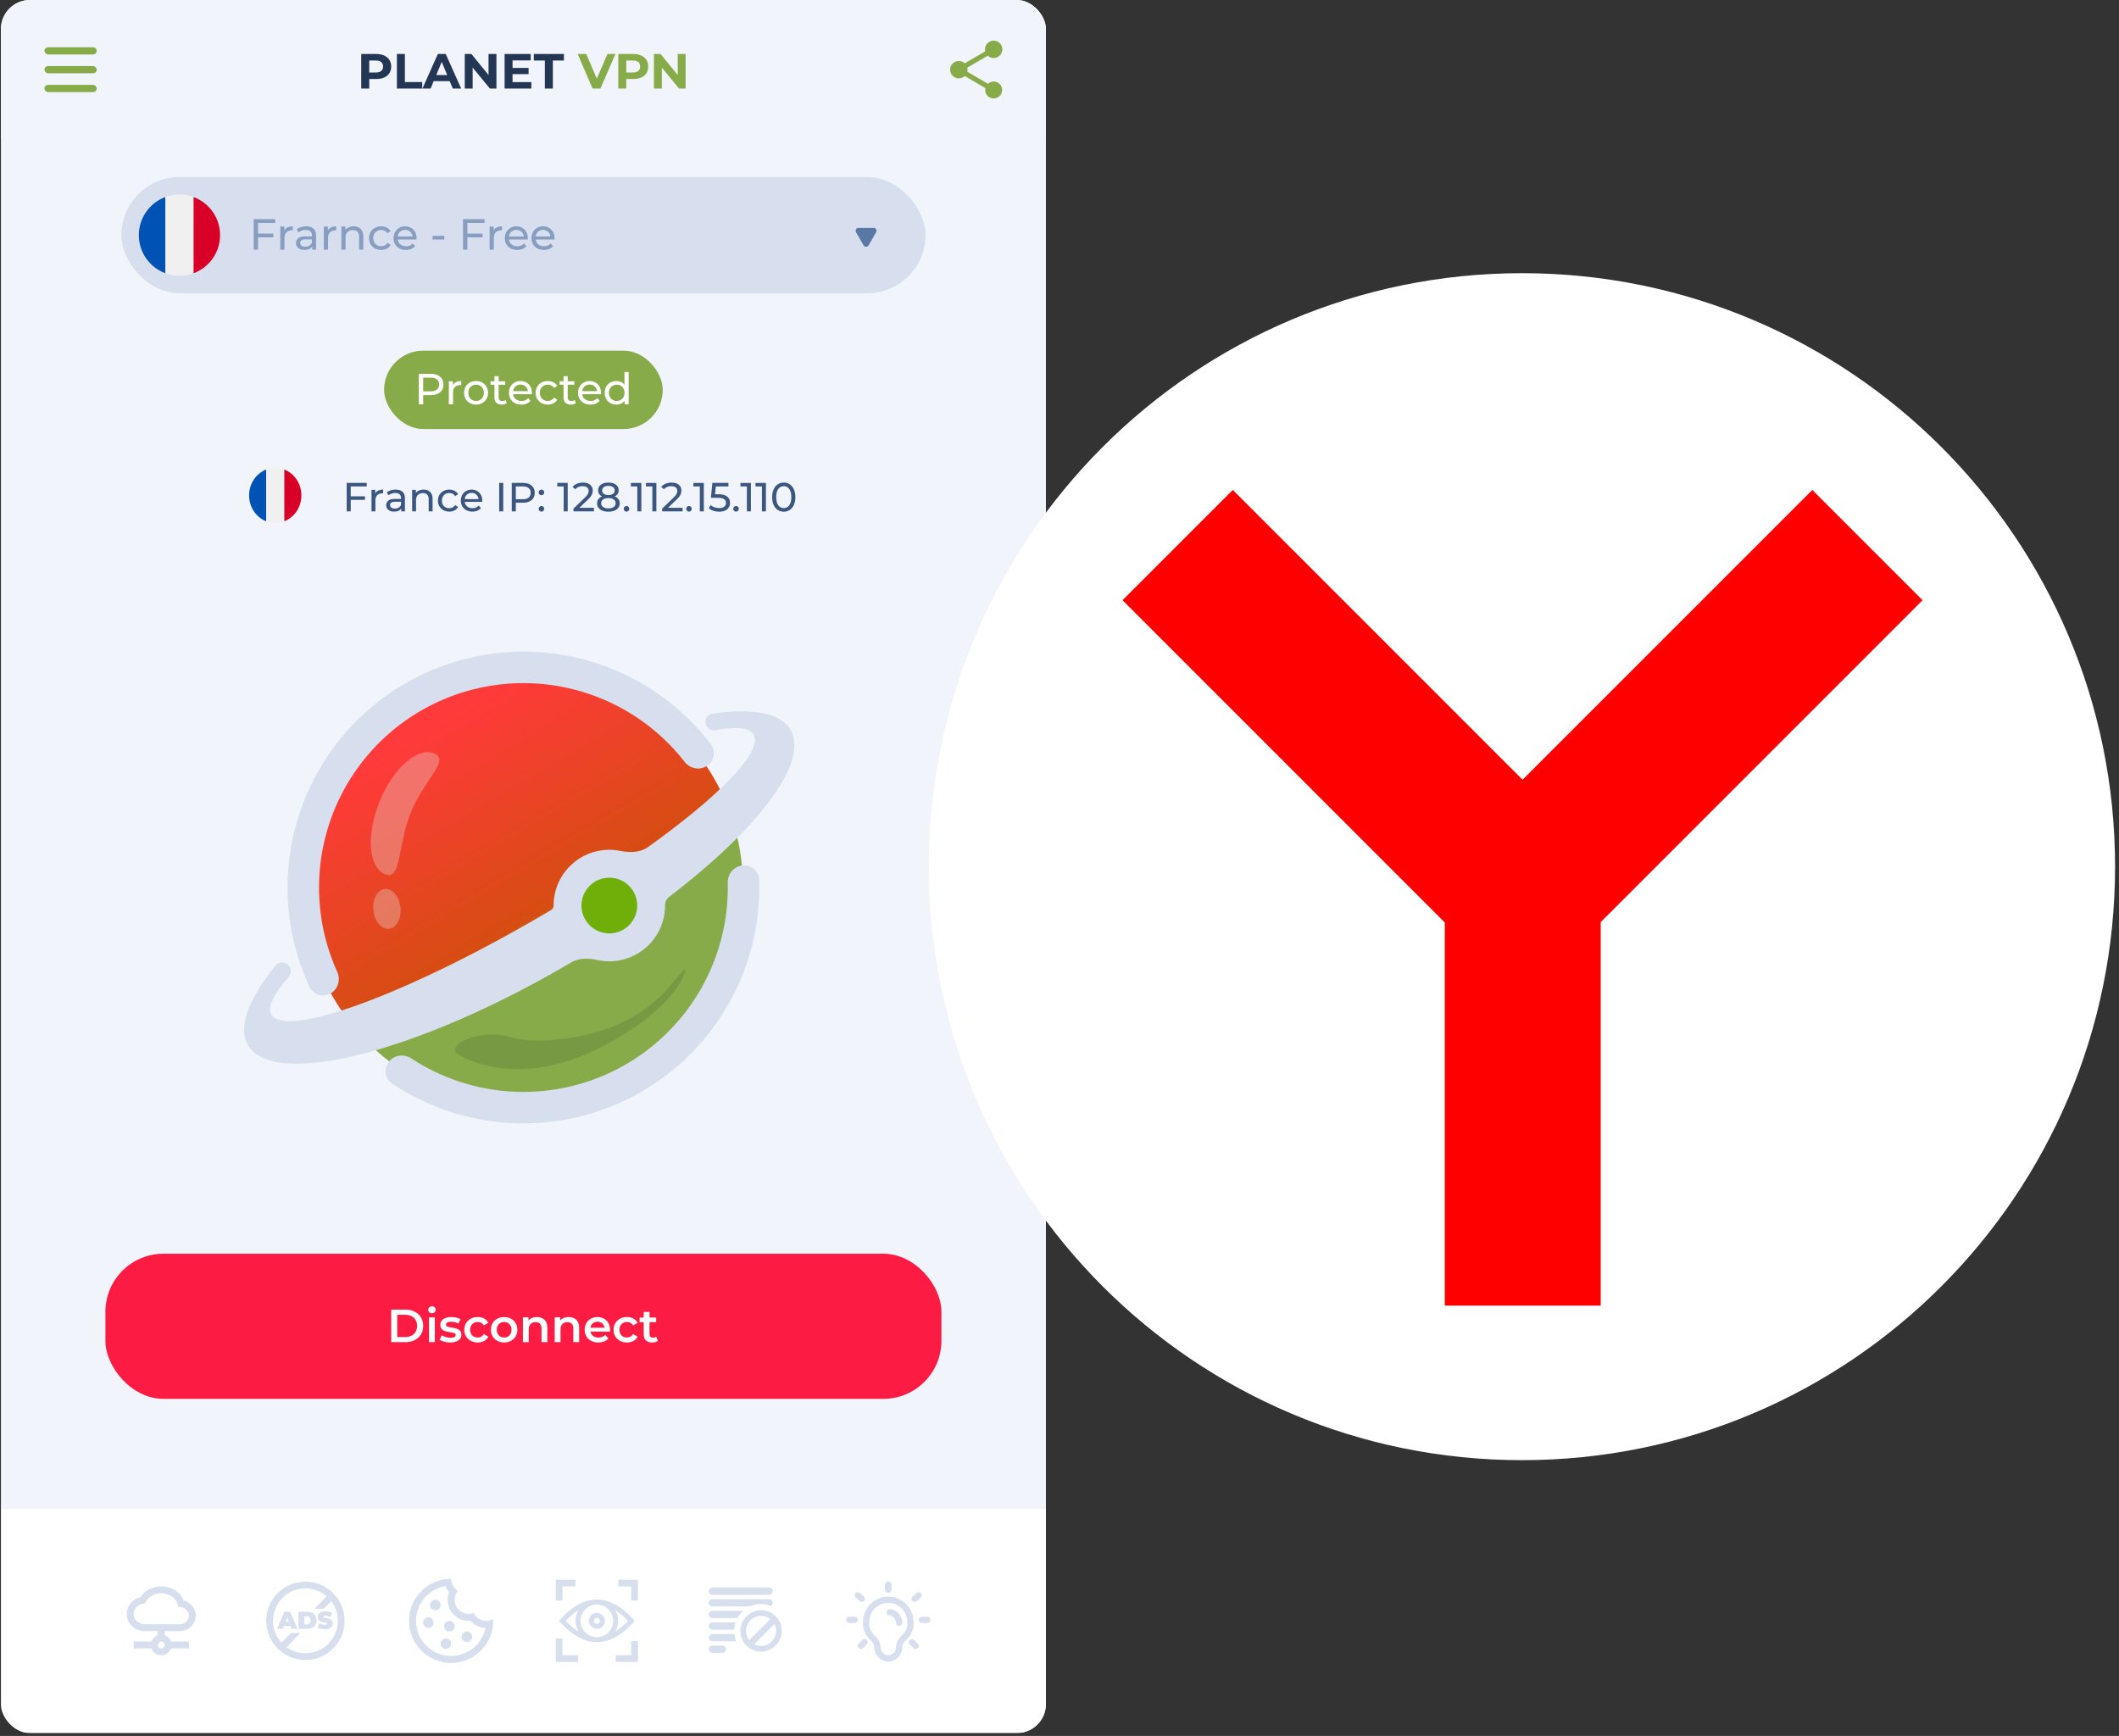 <svg width="730" height="598" fill="none" xmlns="http://www.w3.org/2000/svg"><rect width="100%" height="100%" fill="#333333" stroke="none"/><g clip-path="url(#a)"><rect x=".321" width="360" height="597" rx="10" fill="#F1F4FB"/><rect x="132.321" y="120.788" width="96" height="27" rx="13.5" fill="#87AB49"/><path d="M148.389 128.788c1.36 0 2.43.325 3.21.975.78.65 1.17 1.545 1.17 2.685 0 1.14-.39 2.035-1.17 2.685-.78.65-1.85.975-3.21.975h-2.595v3.18h-1.5v-10.5h4.095zm-.045 6.015c.95 0 1.675-.2 2.175-.6.5-.41.75-.995.75-1.755 0-.76-.25-1.34-.75-1.74-.5-.41-1.225-.615-2.175-.615h-2.55v4.71h2.55zm7.667-2.13c.25-.46.62-.81 1.11-1.05.49-.24 1.085-.36 1.785-.36v1.395c-.08-.01-.19-.015-.33-.015-.78 0-1.395.235-1.845.705-.44.46-.66 1.12-.66 1.98v3.96h-1.44v-7.95h1.38v1.335zm8.001 6.705c-.79 0-1.5-.175-2.13-.525a3.877 3.877 0 0 1-1.485-1.44c-.35-.62-.525-1.32-.525-2.1s.175-1.475.525-2.085c.36-.62.855-1.1 1.485-1.44.63-.35 1.34-.525 2.13-.525.79 0 1.495.175 2.115.525.63.34 1.12.82 1.47 1.44.36.61.54 1.305.54 2.085s-.18 1.48-.54 2.1a3.77 3.77 0 0 1-1.47 1.44c-.62.35-1.325.525-2.115.525zm0-1.26c.51 0 .965-.115 1.365-.345.41-.24.73-.57.96-.99.23-.43.345-.92.345-1.47 0-.55-.115-1.035-.345-1.455-.23-.43-.55-.76-.96-.99-.4-.23-.855-.345-1.365-.345s-.97.115-1.38.345c-.4.23-.72.56-.96.99-.23.42-.345.905-.345 1.455s.115 1.04.345 1.47c.24.42.56.75.96.99.41.23.87.345 1.38.345zm10.587.705c-.21.18-.47.32-.78.42-.31.09-.63.135-.96.135-.8 0-1.42-.215-1.86-.645-.44-.43-.66-1.045-.66-1.845v-4.365h-1.35v-1.185h1.35v-1.74h1.44v1.74h2.28v1.185h-2.28v4.305c0 .43.105.76.315.99.22.23.53.345.93.345.44 0 .815-.125 1.125-.375l.45 1.035zm8.662-3.465c0 .11-.01.255-.03.435h-6.45c.09.7.395 1.265.915 1.695.53.42 1.185.63 1.965.63.95 0 1.715-.32 2.295-.96l.795.93c-.36.42-.81.74-1.35.96-.53.22-1.125.33-1.785.33-.84 0-1.585-.17-2.235-.51a3.792 3.792 0 0 1-1.515-1.455c-.35-.62-.525-1.32-.525-2.1 0-.77.17-1.465.51-2.085.35-.62.825-1.1 1.425-1.44.61-.35 1.295-.525 2.055-.525.76 0 1.435.175 2.025.525.6.34 1.065.82 1.395 1.44.34.62.51 1.33.51 2.13zm-3.93-2.88c-.69 0-1.27.21-1.74.63-.46.42-.73.97-.81 1.65h5.1c-.08-.67-.355-1.215-.825-1.635-.46-.43-1.035-.645-1.725-.645zm9.395 6.9c-.81 0-1.535-.175-2.175-.525a3.877 3.877 0 0 1-1.485-1.44c-.36-.62-.54-1.32-.54-2.1s.18-1.475.54-2.085c.36-.62.855-1.1 1.485-1.44.64-.35 1.365-.525 2.175-.525.72 0 1.36.145 1.92.435.57.29 1.01.71 1.32 1.26l-1.095.705c-.25-.38-.56-.665-.93-.855-.37-.19-.78-.285-1.23-.285-.52 0-.99.115-1.41.345-.41.23-.735.56-.975.99-.23.42-.345.905-.345 1.455 0 .56.115 1.055.345 1.485.24.42.565.745.975.975.42.23.89.345 1.41.345.45 0 .86-.095 1.23-.285.37-.19.68-.475.93-.855l1.095.69c-.31.55-.75.975-1.32 1.275-.56.29-1.2.435-1.92.435zm9.676-.555c-.21.18-.47.32-.78.42-.31.09-.63.135-.96.135-.8 0-1.42-.215-1.86-.645-.44-.43-.66-1.045-.66-1.845v-4.365h-1.35v-1.185h1.35v-1.74h1.44v1.74h2.28v1.185h-2.28v4.305c0 .43.105.76.315.99.22.23.53.345.93.345.44 0 .815-.125 1.125-.375l.45 1.035zm8.663-3.465c0 .11-.01.255-.03.435h-6.45c.09.7.395 1.265.915 1.695.53.42 1.185.63 1.965.63.95 0 1.715-.32 2.295-.96l.795.93c-.36.42-.81.74-1.35.96-.53.22-1.125.33-1.785.33-.84 0-1.585-.17-2.235-.51a3.792 3.792 0 0 1-1.515-1.455c-.35-.62-.525-1.32-.525-2.1 0-.77.17-1.465.51-2.085.35-.62.825-1.1 1.425-1.44.61-.35 1.295-.525 2.055-.525.76 0 1.435.175 2.025.525.6.34 1.065.82 1.395 1.44.34.62.51 1.33.51 2.13zm-3.93-2.88c-.69 0-1.27.21-1.74.63-.46.42-.73.97-.81 1.65h5.1c-.08-.67-.355-1.215-.825-1.635-.46-.43-1.035-.645-1.725-.645zm13.429-4.32v11.13h-1.38v-1.26c-.32.44-.725.775-1.215 1.005-.49.23-1.03.345-1.62.345-.77 0-1.46-.17-2.07-.51a3.72 3.72 0 0 1-1.44-1.425c-.34-.62-.51-1.33-.51-2.13 0-.8.17-1.505.51-2.115a3.72 3.72 0 0 1 1.44-1.425c.61-.34 1.3-.51 2.07-.51.57 0 1.095.11 1.575.33.48.21.88.525 1.2.945v-4.38h1.44zm-4.095 9.96c.5 0 .955-.115 1.365-.345.41-.24.73-.57.96-.99.23-.43.345-.92.345-1.47 0-.55-.115-1.035-.345-1.455-.23-.43-.55-.76-.96-.99a2.742 2.742 0 0 0-1.365-.345c-.51 0-.97.115-1.38.345-.4.23-.72.56-.96.99-.23.42-.345.905-.345 1.455s.115 1.04.345 1.47c.24.42.56.75.96.99.41.23.87.345 1.38.345z" fill="#fff"/><rect x="36.321" y="431.878" width="288" height="50" rx="20" fill="#FB1B43"/><path d="M134.773 451.142h4.896c1.195 0 2.256.235 3.184.704.928.459 1.648 1.115 2.16 1.968.512.843.768 1.819.768 2.928 0 1.11-.256 2.091-.768 2.944-.512.843-1.232 1.499-2.16 1.968-.928.459-1.989.688-3.184.688h-4.896v-11.2zm4.8 9.44c.821 0 1.541-.154 2.16-.464a3.384 3.384 0 0 0 1.44-1.344c.341-.586.512-1.264.512-2.032s-.171-1.44-.512-2.016a3.268 3.268 0 0 0-1.44-1.344c-.619-.32-1.339-.48-2.16-.48h-2.72v7.68h2.72zm8.227-6.784h2v8.544h-2v-8.544zm1.008-1.408a1.3 1.3 0 0 1-.912-.336 1.145 1.145 0 0 1-.368-.864c0-.341.122-.624.368-.848a1.27 1.27 0 0 1 .912-.352c.362 0 .666.112.912.336.245.214.368.486.368.816 0 .352-.123.651-.368.896-.235.235-.539.352-.912.352zm6.257 10.064c-.694 0-1.371-.09-2.032-.272-.662-.181-1.19-.41-1.584-.688l.768-1.52a5.11 5.11 0 0 0 1.376.624 6 6 0 0 0 1.6.224c1.194 0 1.792-.314 1.792-.944 0-.298-.155-.506-.464-.624-.299-.117-.784-.229-1.456-.336-.704-.106-1.28-.229-1.728-.368a2.715 2.715 0 0 1-1.152-.72c-.32-.352-.48-.837-.48-1.456 0-.81.336-1.456 1.008-1.936.682-.49 1.6-.736 2.752-.736.586 0 1.173.07 1.76.208.586.128 1.066.304 1.44.528l-.768 1.52c-.726-.426-1.542-.64-2.448-.64-.587 0-1.035.091-1.344.272-.299.171-.448.4-.448.688 0 .32.16.55.48.688.33.128.837.251 1.52.368.682.107 1.242.23 1.68.368.437.139.81.374 1.12.704.32.331.48.8.48 1.408 0 .8-.347 1.44-1.04 1.92-.694.48-1.638.72-2.832.72zm9.514 0c-.885 0-1.68-.186-2.384-.56a4.124 4.124 0 0 1-1.648-1.552c-.394-.672-.592-1.429-.592-2.272 0-.842.198-1.594.592-2.256a4.168 4.168 0 0 1 1.632-1.552c.704-.373 1.504-.56 2.4-.56.843 0 1.579.171 2.208.512.64.342 1.12.832 1.44 1.472l-1.536.896a2.36 2.36 0 0 0-.928-.88 2.421 2.421 0 0 0-1.2-.304c-.746 0-1.365.246-1.856.736-.49.48-.736 1.126-.736 1.936 0 .811.24 1.462.72 1.952.491.48 1.115.72 1.872.72a2.52 2.52 0 0 0 1.2-.288 2.47 2.47 0 0 0 .928-.896l1.536.896a3.495 3.495 0 0 1-1.456 1.488c-.629.342-1.36.512-2.192.512zm9.092 0c-.864 0-1.643-.186-2.336-.56a4.154 4.154 0 0 1-1.632-1.552c-.384-.672-.576-1.429-.576-2.272 0-.842.192-1.594.576-2.256a4.168 4.168 0 0 1 1.632-1.552c.693-.373 1.472-.56 2.336-.56.875 0 1.659.187 2.352.56a4.053 4.053 0 0 1 1.616 1.552c.395.662.592 1.414.592 2.256 0 .843-.197 1.6-.592 2.272a4.04 4.04 0 0 1-1.616 1.552c-.693.374-1.477.56-2.352.56zm0-1.712c.736 0 1.344-.245 1.824-.736.48-.49.72-1.136.72-1.936s-.24-1.445-.72-1.936c-.48-.49-1.088-.736-1.824-.736s-1.344.246-1.824.736c-.469.491-.704 1.136-.704 1.936s.235 1.446.704 1.936c.48.491 1.088.736 1.824.736zm11.321-7.04c1.077 0 1.941.315 2.592.944.65.63.976 1.563.976 2.8v4.896h-2v-4.64c0-.746-.176-1.306-.528-1.68-.352-.384-.854-.576-1.504-.576-.736 0-1.318.224-1.744.672-.427.438-.64 1.072-.64 1.904v4.32h-2v-8.544h1.904v1.104c.33-.394.746-.693 1.248-.896.501-.202 1.066-.304 1.696-.304zm10.953 0c1.077 0 1.941.315 2.592.944.65.63.976 1.563.976 2.8v4.896h-2v-4.64c0-.746-.176-1.306-.528-1.68-.352-.384-.854-.576-1.504-.576-.736 0-1.318.224-1.744.672-.427.438-.64 1.072-.64 1.904v4.32h-2v-8.544h1.904v1.104c.33-.394.746-.693 1.248-.896.501-.202 1.066-.304 1.696-.304zm14.215 4.416c0 .139-.011.336-.032.592h-6.704a2.36 2.36 0 0 0 .912 1.504c.501.363 1.12.544 1.856.544.939 0 1.712-.309 2.32-.928l1.072 1.232a3.6 3.6 0 0 1-1.456 1.04c-.587.235-1.248.352-1.984.352-.939 0-1.765-.186-2.48-.56a4.097 4.097 0 0 1-1.664-1.552c-.384-.672-.576-1.429-.576-2.272 0-.832.187-1.578.56-2.24a4.074 4.074 0 0 1 1.584-1.568c.672-.373 1.429-.56 2.272-.56.832 0 1.573.187 2.224.56.661.363 1.173.88 1.536 1.552.373.662.56 1.43.56 2.304zm-4.32-2.816c-.64 0-1.184.192-1.632.576-.437.374-.704.875-.8 1.504h4.848c-.085-.618-.347-1.12-.784-1.504-.437-.384-.981-.576-1.632-.576zm10.161 7.152c-.885 0-1.68-.186-2.384-.56a4.124 4.124 0 0 1-1.648-1.552c-.395-.672-.592-1.429-.592-2.272 0-.842.197-1.594.592-2.256a4.168 4.168 0 0 1 1.632-1.552c.704-.373 1.504-.56 2.4-.56.843 0 1.579.171 2.208.512.64.342 1.12.832 1.44 1.472l-1.536.896a2.366 2.366 0 0 0-.928-.88 2.427 2.427 0 0 0-1.2-.304c-.747 0-1.365.246-1.856.736-.491.48-.736 1.126-.736 1.936 0 .811.24 1.462.72 1.952.491.48 1.115.72 1.872.72.437 0 .837-.096 1.2-.288.373-.202.683-.501.928-.896l1.536.896a3.5 3.5 0 0 1-1.456 1.488c-.629.342-1.36.512-2.192.512zm10.622-.576a2.34 2.34 0 0 1-.864.432c-.33.096-.682.144-1.056.144-.938 0-1.664-.245-2.176-.736-.512-.49-.768-1.205-.768-2.144v-4.112h-1.408v-1.6h1.408v-1.952h2v1.952h2.288v1.6h-2.288v4.064c0 .416.102.736.304.96.203.214.496.32.88.32.448 0 .822-.117 1.12-.352l.56 1.424zM.517 519.848h360v77h-360z" fill="#fff"/><path fill-rule="evenodd" clip-rule="evenodd" d="M56.745 561.912v1.391a3.57 3.57 0 0 1 2.173 2.173h6.143v2.376h-6.143a3.566 3.566 0 0 1-6.722 0h-6.143v-2.376h6.143a3.57 3.57 0 0 1 2.173-2.173v-1.391h-4.473c-3.42 0-6.22-2.644-6.22-5.94 0-2.785 2.01-5.14 4.75-5.773 1.403-2.281 4.126-3.731 7.13-3.731 3.542 0 6.646 2.012 7.715 4.927 2.404.603 4.166 2.694 4.166 5.171 0 2.968-2.518 5.346-5.59 5.346h-5.102zm-1.188 5.94a1.188 1.188 0 1 0 0-2.376 1.188 1.188 0 0 0 0 2.376zm9.504-11.286c0-1.499-1.219-2.778-2.843-2.951l-.842-.089-.19-.825c-.507-2.193-2.842-3.857-5.63-3.857-2.36 0-4.43 1.196-5.301 2.951l-.282.566-.626.083c-1.891.25-3.294 1.762-3.294 3.528 0 1.952 1.706 3.564 3.843 3.564h11.95c1.79 0 3.215-1.346 3.215-2.97z" fill="#D7DEED"/><path d="M100.469 561.088h2.045l-2.564-5.865h-1.945l-2.564 5.865h2.011l.394-1.022h2.229l.394 1.022zm-2.078-2.446.57-1.475.57 1.475h-1.14zM102.829 561.088h2.891c1.961 0 3.31-1.114 3.31-2.932 0-1.819-1.349-2.933-3.31-2.933h-2.891v5.865zm1.978-1.541v-2.782h.829c.83 0 1.4.494 1.4 1.391 0 .896-.57 1.391-1.4 1.391h-.829zM111.939 561.223c1.818 0 2.732-.905 2.732-1.978 0-2.162-3.243-1.575-3.243-2.279 0-.201.184-.369.762-.369.511 0 1.056.143 1.634.436l.595-1.433c-.612-.344-1.424-.511-2.212-.511-1.818 0-2.732.888-2.732 1.977 0 2.187 3.243 1.592 3.243 2.33 0 .201-.201.318-.762.318a4.02 4.02 0 0 1-1.936-.536l-.637 1.441c.587.361 1.576.604 2.556.604z" fill="#D7DEED"/><path fill-rule="evenodd" clip-rule="evenodd" d="M105.217 569.52c6.17 0 11.172-5.002 11.172-11.172 0-6.171-5.002-11.173-11.172-11.173-6.17 0-11.173 5.002-11.173 11.173 0 6.17 5.002 11.172 11.173 11.172zm0 2.328c7.456 0 13.5-6.044 13.5-13.5s-6.044-13.5-13.5-13.5-13.5 6.044-13.5 13.5 6.044 13.5 13.5 13.5z" fill="#D7DEED"/><path d="m97.303 567.192.834.812 5.321-5.467h-3.248l-3.74 3.843.833.812zM108.363 554.158h3.248l3.285-3.379-1.669-1.622-4.864 5.001z" fill="#D7DEED"/><g clip-path="url(#b)" fill="#D7DEED"><path d="M169.883 557.695a4.777 4.777 0 0 1-2.383.653c-1.916 0-3.557-1.125-4.339-2.742a4.793 4.793 0 0 1-1.703.325 4.834 4.834 0 0 1-4.833-4.833c0-1.192.448-2.269 1.164-3.112-1.414-.843-2.372-2.372-2.372-4.138-8.008 0-14.5 6.492-14.5 14.5s6.492 14.5 14.5 14.5 14.5-6.492 14.5-14.5c0-.22-.024-.435-.034-.653zm-14.466 12.736c-6.663 0-12.084-5.421-12.084-12.083 0-6.001 4.397-10.993 10.137-11.927.287.758.704 1.46 1.231 2.081a7.13 7.13 0 0 0-.493 2.596c0 3.997 3.252 7.25 7.25 7.25.208 0 .416-.01.626-.029a7.157 7.157 0 0 0 5.174 2.441c-1.121 5.511-6.005 9.671-11.841 9.671z"/><path d="M162.666 563.785a1.813 1.813 0 1 1-3.625.001 1.813 1.813 0 0 1 3.625-.001zM155.416 566.202a1.812 1.812 0 1 1-3.625 0 1.812 1.812 0 0 1 3.625 0zM156.624 560.16a1.813 1.813 0 1 1-3.625.001 1.813 1.813 0 0 1 3.625-.001zM151.792 552.91a1.813 1.813 0 1 1-3.627 0 1.813 1.813 0 0 1 3.627 0zM149.375 558.951a1.812 1.812 0 1 1-3.624.002 1.812 1.812 0 0 1 3.624-.002z"/></g><g clip-path="url(#c)" fill="#D7DEED"><path d="m218.135 558.925.525-.574-.525-.574c-2.036-2.223-4.11-3.919-6.165-5.041-2.098-1.146-4.235-1.727-6.352-1.727-2.116 0-4.253.581-6.352 1.727-2.054 1.122-4.128 2.818-6.164 5.041l-.525.574.525.574c2.036 2.223 4.11 3.919 6.164 5.041 2.099 1.146 4.236 1.727 6.352 1.727 2.117 0 4.254-.581 6.352-1.727 2.055-1.122 4.129-2.818 6.165-5.041zm-12.517 5.046a5.626 5.626 0 0 1-5.62-5.62 5.626 5.626 0 0 1 5.62-5.62 5.626 5.626 0 0 1 5.62 5.62 5.626 5.626 0 0 1-5.62 5.62zm-10.725-5.62c1.462-1.521 2.931-2.744 4.383-3.651a7.268 7.268 0 0 0-.978 3.651c0 1.329.356 2.576.978 3.651-1.452-.907-2.921-2.13-4.383-3.651zm17.066 3.652a7.271 7.271 0 0 0 .978-3.652 7.278 7.278 0 0 0-.978-3.653c1.453.908 2.922 2.131 4.384 3.653-1.462 1.522-2.932 2.745-4.384 3.652z"/><path d="M205.618 555.602a2.752 2.752 0 0 0-2.749 2.749 2.752 2.752 0 0 0 2.749 2.749 2.753 2.753 0 0 0 2.749-2.749 2.753 2.753 0 0 0-2.749-2.749zm0 3.798a1.05 1.05 0 0 1-1.05-1.049 1.05 1.05 0 0 1 2.099 0 1.05 1.05 0 0 1-1.049 1.049z"/><path fill-rule="evenodd" clip-rule="evenodd" d="M191.467 544.198h6.751v2.3h-4.451v4.882h-2.3v-7.182zm26 2.3h-4.468v-2.3h6.768v7.195h-2.3v-4.895zm-23.7 23.7v-5.807h-2.3v8.107h7.702v-2.3h-5.402zm23.7 0v-4.86h2.3v7.16h-7.65v-2.3h5.35z"/></g><g clip-path="url(#d)" fill-rule="evenodd" clip-rule="evenodd" fill="#D7DEED"><path d="M264.932 549.384a1.25 1.25 0 0 0 0-2.5h-19.5a1.25 1.25 0 1 0 0 2.5h19.5zm.63 3.829a1.25 1.25 0 0 0-.63-2.329h-19.5a1.25 1.25 0 1 0 0 2.5h12.973a9.21 9.21 0 0 1 3.781-.806c1.192 0 2.33.225 3.376.635zm-12.56 9.671c.1.876.323 1.715.65 2.5h-8.22a1.25 1.25 0 1 1 0-2.5h7.57zm.416-4a9.19 9.19 0 0 0-.466 2.5h-7.52a1.25 1.25 0 1 1 0-2.5h7.986zm2.659-4a9.28 9.28 0 0 0-2.002 2.5h-8.643a1.25 1.25 0 1 1 0-2.5h10.645zm-7.195 14.5a1.25 1.25 0 0 0 0-2.5h-3.45a1.25 1.25 0 1 0 0 2.5h3.45zM267.35 561.823a5.165 5.165 0 0 1-7.529 4.593l6.958-6.957c.365.708.571 1.512.571 2.364zm-9.252 3.158 7.245-7.246a5.165 5.165 0 0 0-7.245 7.246zm11.218-3.158a7.13 7.13 0 1 1-14.261-.001 7.13 7.13 0 0 1 14.261.001z"/></g><g clip-path="url(#e)" fill="#D7DEED"><path d="M306.017 544.85c.021-.002.042-.002.064-.002.594 0 1.075.481 1.075 1.075v1.673c0 .594-.482 1.076-1.076 1.075l-.063-.001-.064.001a1.075 1.075 0 0 1-1.076-1.075v-1.673a1.075 1.075 0 0 1 1.14-1.073zM297.709 551.442a1.076 1.076 0 0 0-.107-1.518l-1.379-1.196a1.075 1.075 0 0 0-1.41 1.625l1.379 1.196c.449.39 1.128.341 1.517-.107zM306.447 554.312a1.076 1.076 0 0 0 0 2.152c.498 0 1.05.254 1.5.747.447.489.722 1.14.722 1.792a1.075 1.075 0 0 0 2.151 0c0-1.242-.513-2.399-1.285-3.243-.769-.842-1.866-1.448-3.088-1.448z"/><path fill-rule="evenodd" clip-rule="evenodd" d="M306.017 550.01a8.688 8.688 0 0 0-8.681 8.341l-.029.714a7.327 7.327 0 0 0 2.139 5.471l.806.806c.549.549.883 1.276.943 2.05l.036.472a4.893 4.893 0 0 0 4.692 4.514v.004l.094-.001.093.001v-.004a4.893 4.893 0 0 0 4.692-4.514l.036-.472c.06-.774.394-1.501.943-2.05l.806-.806a7.323 7.323 0 0 0 2.139-5.471l-.029-.714a8.687 8.687 0 0 0-8.68-8.341zm2.64 17.689a2.742 2.742 0 0 1-2.64 2.53 2.743 2.743 0 0 1-2.641-2.53l-.036-.472a5.408 5.408 0 0 0-1.567-3.407l-.805-.805a5.171 5.171 0 0 1-1.511-3.864l.028-.714a6.537 6.537 0 0 1 13.063 0l.029.714a5.175 5.175 0 0 1-1.511 3.864l-.806.805a5.408 5.408 0 0 0-1.567 3.407l-.036.472z"/><path d="M298.603 564.953a1.076 1.076 0 0 0-1.521 0l-1.291 1.29a1.076 1.076 0 0 0 1.521 1.521l1.291-1.29c.42-.42.42-1.101 0-1.521zM294.417 556.929a1.076 1.076 0 0 1 0 2.152h-1.825a1.075 1.075 0 0 1 0-2.152h1.825zM313.43 564.953c.42-.42 1.101-.42 1.521 0l1.291 1.29a1.076 1.076 0 0 1-1.521 1.521l-1.291-1.29a1.076 1.076 0 0 1 0-1.521zM317.616 556.929a1.076 1.076 0 0 0 0 2.152h1.825a1.076 1.076 0 0 0 0-2.152h-1.825zM314.324 551.442a1.077 1.077 0 0 1 .107-1.518l1.379-1.196a1.075 1.075 0 0 1 1.41 1.625l-1.379 1.196a1.075 1.075 0 0 1-1.517-.107z"/></g><g clip-path="url(#f)"><path d="M94.821 180.151c4.97 0 9-4.253 9-9.5 0-5.246-4.03-9.5-9-9.5s-9 4.254-9 9.5c0 5.247 4.03 9.5 9 9.5z" fill="#F0F0F0"/><path d="M103.821 170.651c0-4.084-2.442-7.567-5.87-8.909v17.818c3.428-1.342 5.87-4.824 5.87-8.909z" fill="#D80027"/><path d="M85.821 170.651c0 4.085 2.443 7.567 5.87 8.909v-17.818c-3.427 1.342-5.87 4.825-5.87 8.909z" fill="#0052B4"/></g><path d="M120.831 167.569v3.416h4.914v1.204h-4.914v3.962h-1.4v-9.8h6.916v1.218h-5.516zm8.442 2.408a2.295 2.295 0 0 1 1.036-.98c.457-.224 1.013-.336 1.666-.336v1.302a2.7 2.7 0 0 0-.308-.014c-.728 0-1.302.22-1.722.658-.411.43-.616 1.046-.616 1.848v3.696h-1.344v-7.42h1.288v1.246zm7.047-1.316c1.026 0 1.81.252 2.352.756.55.504.826 1.256.826 2.254v4.48h-1.274v-.98a2.153 2.153 0 0 1-.966.798c-.411.178-.901.266-1.47.266-.831 0-1.498-.2-2.002-.602-.495-.401-.742-.928-.742-1.582 0-.653.238-1.176.714-1.568.476-.401 1.232-.602 2.268-.602h2.128v-.266c0-.578-.168-1.022-.504-1.33-.336-.308-.831-.462-1.484-.462-.439 0-.868.075-1.288.224-.42.14-.775.332-1.064.574l-.56-1.008a3.97 3.97 0 0 1 1.372-.7 5.59 5.59 0 0 1 1.694-.252zm-.308 6.538c.513 0 .956-.112 1.33-.336a2 2 0 0 0 .812-.98v-1.036h-2.072c-1.139 0-1.708.383-1.708 1.148 0 .374.144.668.434.882.289.215.69.322 1.204.322zm9.935-6.538c.943 0 1.689.276 2.24.826.56.542.84 1.34.84 2.394v4.27h-1.344v-4.116c0-.718-.173-1.26-.518-1.624-.345-.364-.84-.546-1.484-.546-.728 0-1.302.215-1.722.644-.42.42-.63 1.027-.63 1.82v3.822h-1.344v-7.42h1.288v1.12a2.635 2.635 0 0 1 1.092-.882 3.896 3.896 0 0 1 1.582-.308zm8.842 7.574c-.756 0-1.432-.163-2.03-.49a3.61 3.61 0 0 1-1.386-1.344c-.336-.578-.504-1.232-.504-1.96s.168-1.376.504-1.946a3.5 3.5 0 0 1 1.386-1.344c.598-.326 1.274-.49 2.03-.49.672 0 1.27.136 1.792.406.532.271.943.663 1.232 1.176l-1.022.658a2.287 2.287 0 0 0-.868-.798 2.479 2.479 0 0 0-1.148-.266c-.485 0-.924.108-1.316.322a2.352 2.352 0 0 0-.91.924c-.214.392-.322.845-.322 1.358 0 .523.108.985.322 1.386.224.392.528.696.91.91.392.215.831.322 1.316.322.42 0 .803-.088 1.148-.266a2.27 2.27 0 0 0 .868-.798l1.022.644c-.289.514-.7.91-1.232 1.19-.522.271-1.12.406-1.792.406zm11.361-3.752c0 .103-.009.238-.028.406h-6.02c.084.654.369 1.181.854 1.582.495.392 1.106.588 1.834.588.887 0 1.601-.298 2.142-.896l.742.868a3.237 3.237 0 0 1-1.26.896c-.495.206-1.05.308-1.666.308-.784 0-1.479-.158-2.086-.476a3.53 3.53 0 0 1-1.414-1.358c-.327-.578-.49-1.232-.49-1.96 0-.718.159-1.367.476-1.946a3.485 3.485 0 0 1 1.33-1.344 3.791 3.791 0 0 1 1.918-.49c.709 0 1.339.164 1.89.49.56.318.994.766 1.302 1.344.317.579.476 1.242.476 1.988zm-3.668-2.688c-.644 0-1.185.196-1.624.588-.429.392-.681.906-.756 1.54h4.76c-.075-.625-.331-1.134-.77-1.526-.429-.401-.966-.602-1.61-.602zm9.49-3.444h1.4v9.8h-1.4v-9.8zm8.156 0c1.269 0 2.268.304 2.996.91.728.607 1.092 1.442 1.092 2.506 0 1.064-.364 1.9-1.092 2.506-.728.607-1.727.91-2.996.91h-2.422v2.968h-1.4v-9.8h3.822zm-.042 5.614c.887 0 1.563-.186 2.03-.56.467-.382.7-.928.7-1.638 0-.709-.233-1.25-.7-1.624-.467-.382-1.143-.574-2.03-.574h-2.38v4.396h2.38zm6.449-1.386a.94.94 0 0 1-.672-.266.951.951 0 0 1-.28-.7c0-.27.094-.494.28-.672a.92.92 0 0 1 .672-.28c.262 0 .481.089.658.266a.927.927 0 0 1 .266.686c0 .28-.093.514-.28.7a.874.874 0 0 1-.644.266zm0 5.656a.94.94 0 0 1-.672-.266.951.951 0 0 1-.28-.7c0-.27.094-.494.28-.672a.92.92 0 0 1 .672-.28c.262 0 .481.089.658.266a.927.927 0 0 1 .266.686c0 .28-.093.514-.28.7a.874.874 0 0 1-.644.266zm9.046-9.884v9.8h-1.386v-8.582h-2.212v-1.218h3.598zm9.032 8.582v1.218h-7.042v-.952l3.99-3.85c.485-.466.812-.868.98-1.204.168-.345.252-.69.252-1.036 0-.513-.182-.91-.546-1.19-.355-.289-.868-.434-1.54-.434-1.083 0-1.918.355-2.506 1.064l-.952-.826c.382-.466.882-.83 1.498-1.092.625-.261 1.32-.392 2.086-.392 1.026 0 1.843.248 2.45.742.606.486.91 1.148.91 1.988 0 .523-.112 1.018-.336 1.484-.224.467-.649.999-1.274 1.596l-2.996 2.884h5.026zm7.143-3.92c.56.215.989.523 1.288.924.298.402.448.882.448 1.442 0 .588-.159 1.102-.476 1.54-.318.43-.77.761-1.358.994-.588.234-1.279.35-2.072.35-.784 0-1.47-.116-2.058-.35-.579-.233-1.027-.564-1.344-.994-.318-.438-.476-.952-.476-1.54 0-.56.144-1.04.434-1.442.298-.401.728-.709 1.288-.924-.448-.214-.789-.499-1.022-.854-.234-.354-.35-.774-.35-1.26 0-.541.144-1.012.434-1.414.298-.401.714-.709 1.246-.924.532-.214 1.148-.322 1.848-.322.709 0 1.33.108 1.862.322.541.215.956.523 1.246.924.298.402.448.873.448 1.414 0 .476-.122.896-.364 1.26-.234.355-.574.64-1.022.854zm-2.17-3.64c-.663 0-1.186.145-1.568.434-.383.28-.574.663-.574 1.148 0 .486.186.868.56 1.148.382.28.91.42 1.582.42.681 0 1.213-.14 1.596-.42.392-.28.588-.662.588-1.148 0-.485-.201-.868-.602-1.148-.392-.289-.92-.434-1.582-.434zm0 7.756c.774 0 1.386-.158 1.834-.476.448-.326.672-.765.672-1.316 0-.541-.224-.966-.672-1.274-.448-.317-1.06-.476-1.834-.476-.775 0-1.382.159-1.82.476-.439.308-.658.733-.658 1.274 0 .551.219.99.658 1.316.438.318 1.045.476 1.82.476zm6.248 1.106a.94.94 0 0 1-.672-.266.951.951 0 0 1-.28-.7c0-.27.094-.494.28-.672a.92.92 0 0 1 .672-.28c.262 0 .481.089.658.266a.927.927 0 0 1 .266.686c0 .28-.093.514-.28.7a.874.874 0 0 1-.644.266zm5.108-9.884v9.8h-1.386v-8.582h-2.212v-1.218h3.598zm5.182 0v9.8h-1.386v-8.582h-2.212v-1.218h3.598zm9.032 8.582v1.218h-7.042v-.952l3.99-3.85c.485-.466.812-.868.98-1.204.168-.345.252-.69.252-1.036 0-.513-.182-.91-.546-1.19-.355-.289-.868-.434-1.54-.434-1.083 0-1.918.355-2.506 1.064l-.952-.826c.382-.466.882-.83 1.498-1.092.625-.261 1.32-.392 2.086-.392 1.026 0 1.843.248 2.45.742.606.486.91 1.148.91 1.988 0 .523-.112 1.018-.336 1.484-.224.467-.649.999-1.274 1.596l-2.996 2.884h5.026zm2.211 1.302a.94.94 0 0 1-.672-.266.951.951 0 0 1-.28-.7c0-.27.094-.494.28-.672a.92.92 0 0 1 .672-.28c.262 0 .481.089.658.266a.927.927 0 0 1 .266.686c0 .28-.093.514-.28.7a.874.874 0 0 1-.644.266zm5.109-9.884v9.8h-1.386v-8.582h-2.212v-1.218h3.598zm4.943 3.906c1.4 0 2.427.266 3.08.798.663.523.994 1.242.994 2.156 0 .579-.14 1.102-.42 1.568-.27.458-.686.822-1.246 1.092-.55.262-1.232.392-2.044.392-.69 0-1.358-.102-2.002-.308-.644-.214-1.176-.508-1.596-.882l.644-1.106c.336.318.766.574 1.288.77a4.87 4.87 0 0 0 1.652.28c.738 0 1.307-.154 1.708-.462.411-.317.616-.746.616-1.288 0-.588-.224-1.031-.672-1.33-.448-.308-1.213-.462-2.296-.462h-2.226l.518-5.124h5.53v1.218h-4.354l-.266 2.688h1.092zm6.163 5.978a.94.94 0 0 1-.672-.266.951.951 0 0 1-.28-.7c0-.27.094-.494.28-.672a.92.92 0 0 1 .672-.28c.262 0 .481.089.658.266a.927.927 0 0 1 .266.686c0 .28-.093.514-.28.7a.874.874 0 0 1-.644.266zm5.108-9.884v9.8h-1.386v-8.582h-2.212v-1.218h3.598zm5.182 0v9.8h-1.386v-8.582h-2.212v-1.218h3.598zm6.148 9.912c-.775 0-1.466-.196-2.072-.588-.598-.401-1.069-.98-1.414-1.736-.346-.756-.518-1.652-.518-2.688 0-1.036.172-1.932.518-2.688.345-.756.816-1.33 1.414-1.722.606-.401 1.297-.602 2.072-.602.765 0 1.446.201 2.044.602.606.392 1.082.966 1.428 1.722.345.756.518 1.652.518 2.688 0 1.036-.173 1.932-.518 2.688-.346.756-.822 1.335-1.428 1.736-.598.392-1.279.588-2.044.588zm0-1.246c.784 0 1.409-.322 1.876-.966.476-.644.714-1.577.714-2.8 0-1.222-.238-2.156-.714-2.8-.467-.644-1.092-.966-1.876-.966-.794 0-1.428.322-1.904.966-.467.644-.7 1.578-.7 2.8 0 1.223.233 2.156.7 2.8.476.644 1.11.966 1.904.966z" fill="#3B577F"/><path fill="#F1F4FB" d="M.321 0h360v48h-360z"/><rect x="15.317" y="16.276" width="18" height="2.483" rx="1.241" fill="#87AB49"/><rect x="15.317" y="22.759" width="18" height="2.483" rx="1.241" fill="#87AB49"/><rect x="15.317" y="29.241" width="18" height="2.483" rx="1.241" fill="#87AB49"/><path fill-rule="evenodd" clip-rule="evenodd" d="M342.317 28.08c-.76 0-1.44.3-1.96.77l-7.13-4.15c.05-.23.09-.46.09-.7 0-.24-.04-.47-.09-.7l7.05-4.11c.54.5 1.25.81 2.04.81 1.66 0 3-1.34 3-3s-1.34-3-3-3-3 1.34-3 3c0 .24.04.47.09.7l-7.05 4.11c-.54-.5-1.25-.81-2.04-.81-1.66 0-3 1.34-3 3s1.34 3 3 3c.79 0 1.5-.31 2.04-.81l7.12 4.16c-.05.21-.08.43-.08.65 0 1.61 1.31 2.92 2.92 2.92 1.61 0 2.92-1.31 2.92-2.92 0-1.61-1.31-2.92-2.92-2.92z" fill="#87AB49"/><path d="M129.6 18.6c1.054 0 1.966.176 2.737.527.782.351 1.382.85 1.802 1.496.419.646.629 1.411.629 2.295 0 .873-.21 1.638-.629 2.295-.42.646-1.02 1.145-1.802 1.496-.771.34-1.683.51-2.737.51h-2.397V30.5h-2.754V18.6h5.151zm-.153 6.375c.827 0 1.456-.176 1.887-.527.43-.363.646-.873.646-1.53 0-.669-.216-1.179-.646-1.53-.431-.363-1.06-.544-1.887-.544h-2.244v4.131h2.244zm7.287-6.375h2.754v9.656h5.967V30.5h-8.721V18.6zm18.196 9.35h-5.525l-1.054 2.55h-2.822l5.304-11.9h2.72l5.321 11.9h-2.89l-1.054-2.55zm-.867-2.091-1.887-4.556-1.887 4.556h3.774zm16.96-7.259v11.9h-2.261l-5.933-7.225V30.5h-2.72V18.6h2.278l5.916 7.225V18.6h2.72zm12.029 9.69v2.21h-9.214V18.6h8.993v2.21h-6.256v2.584h5.525v2.142h-5.525v2.754h6.477zm4.657-7.446h-3.808V18.6h10.37v2.244h-3.808V30.5h-2.754v-9.656z" fill="#233654"/><path d="m212.008 18.6-5.151 11.9h-2.72l-5.134-11.9h2.975l3.621 8.5 3.672-8.5h2.737zm6.144 0c1.054 0 1.967.176 2.737.527.782.351 1.383.85 1.802 1.496.42.646.629 1.411.629 2.295 0 .873-.209 1.638-.629 2.295-.419.646-1.02 1.145-1.802 1.496-.77.34-1.683.51-2.737.51h-2.397V30.5h-2.754V18.6h5.151zm-.153 6.375c.828 0 1.457-.176 1.887-.527.431-.363.646-.873.646-1.53 0-.669-.215-1.179-.646-1.53-.43-.363-1.059-.544-1.887-.544h-2.244v4.131h2.244zM236.2 18.6v11.9h-2.261l-5.933-7.225V30.5h-2.72V18.6h2.278l5.916 7.225V18.6h2.72z" fill="#87AB49"/><circle cx="180.321" cy="305.727" r="75.66" fill="url(#g)"/><path fill-rule="evenodd" clip-rule="evenodd" d="M94.938 332.616c1.303-1.609 3.798-1.365 4.83.43.661 1.152.484 2.598-.397 3.592-5.133 5.797-7.347 10.307-5.871 12.877 4.742 8.259 45.781-6.638 91.663-33.271 1.583-.919 3.152-1.84 4.705-2.763.538-.319.848-.912.848-1.538 0-10.603 8.595-19.198 19.198-19.198 1.29 0 2.551.127 3.769.369 3.289.655 6.864.616 9.591-1.337 24.712-17.702 39.659-32.997 36.378-38.71-1.409-2.454-6.022-2.863-13.015-1.528-1.26.241-2.549-.318-3.187-1.431-1.004-1.747.021-3.964 2.015-4.255 13.736-2.01 23.48-.332 26.895 5.616 6.396 11.139-11.205 34.118-41.845 57.485-.92.702-1.402 1.832-1.402 2.989 0 10.604-8.595 19.199-19.199 19.199a19.28 19.28 0 0 1-4.112-.441c-3.078-.672-6.399-.719-9.114.881-.733.432-1.47.863-2.21 1.293-51.623 29.966-100.451 42.104-109.061 27.11-3.534-6.153.256-15.92 9.521-27.369z" fill="#D7DEED"/><circle cx="209.914" cy="311.943" r="9.599" fill="#70AF09"/><g opacity=".32" fill="#E5E5E5"><path d="M141.549 279.851c-4.656 11.498-3.187 23.622-8.898 21.309-5.712-2.313-6.567-13.508-1.91-25.006 4.656-11.498 13.061-18.943 18.772-16.63 5.711 2.313-3.307 8.829-7.964 20.327zM137.964 312.582c.416 3.787-1.337 7.086-3.916 7.369-2.578.283-5.006-2.556-5.422-6.343-.416-3.786 1.337-7.085 3.916-7.368 2.578-.284 5.006 2.556 5.422 6.342z"/></g><path d="M157.983 363.367c-2.629-1.519-1.369-4.065 5.017-6.182 13.466-2.955 11.193 3.02 30.571.721 19.377-2.299 29.592-10.287 34.737-15.542 4.117-4.204 7.921-9.893 7.739-7.886-.876 4.27-7.948 15.524-29.23 26.384-26.602 13.575-44.802 4.834-48.834 2.505z" fill="#080F1B" fill-opacity=".11"/><path d="M243.535 263.836c2.497-1.654 3.194-5.033 1.376-7.414a81.26 81.26 0 0 0-138.267 83.576c1.264 2.716 4.579 3.67 7.204 2.228 2.626-1.442 3.565-4.732 2.329-7.461a70.412 70.412 0 0 1 119.67-72.334c1.842 2.362 5.191 3.06 7.688 1.405zM133.981 365.755c-1.831 2.371-1.402 5.794 1.086 7.462a81.26 81.26 0 0 0 126.467-70.206c-.101-2.994-2.779-5.168-5.759-4.869-2.98.3-5.131 2.96-5.062 5.955a70.414 70.414 0 0 1-36.217 63.191 70.416 70.416 0 0 1-72.785-2.68c-2.504-1.643-5.9-1.224-7.73 1.147z" fill="#D7DEED"/><rect x="41.821" y="61" width="277" height="40" rx="20" fill="#D7DEED"/><g clip-path="url(#h)"><path d="M61.821 95c7.732 0 14-6.268 14-14s-6.268-14-14-14-14 6.268-14 14 6.268 14 14 14z" fill="#F0F0F0"/><path d="M75.821 81c0-6.02-3.799-11.151-9.13-13.13v26.26c5.331-1.979 9.13-7.11 9.13-13.13z" fill="#D80027"/><path d="M47.821 81c0 6.02 3.8 11.151 9.13 13.13V67.87c-5.33 1.979-9.13 7.11-9.13 13.13z" fill="#0052B4"/></g><path d="M88.896 76.805v3.66h5.265v1.29h-5.265V86h-1.5V75.5h7.41v1.305h-5.91zm9.045 2.58c.25-.46.62-.81 1.11-1.05.49-.24 1.085-.36 1.785-.36v1.395c-.08-.01-.19-.015-.33-.015-.78 0-1.395.235-1.845.705-.44.46-.66 1.12-.66 1.98V86h-1.44v-7.95h1.38v1.335zm7.55-1.41c1.1 0 1.94.27 2.52.81.59.54.885 1.345.885 2.415V86h-1.365v-1.05c-.24.37-.585.655-1.035.855-.44.19-.965.285-1.575.285-.89 0-1.605-.215-2.145-.645-.53-.43-.795-.995-.795-1.695 0-.7.255-1.26.765-1.68.51-.43 1.32-.645 2.43-.645h2.28v-.285c0-.62-.18-1.095-.54-1.425-.36-.33-.89-.495-1.59-.495-.47 0-.93.08-1.38.24-.45.15-.83.355-1.14.615l-.6-1.08c.41-.33.9-.58 1.47-.75.57-.18 1.175-.27 1.815-.27zm-.33 7.005c.55 0 1.025-.12 1.425-.36.4-.25.69-.6.87-1.05v-1.11h-2.22c-1.22 0-1.83.41-1.83 1.23 0 .4.155.715.465.945.31.23.74.345 1.29.345zm7.78-5.595c.25-.46.62-.81 1.11-1.05.49-.24 1.085-.36 1.785-.36v1.395c-.08-.01-.19-.015-.33-.015-.78 0-1.395.235-1.845.705-.44.46-.66 1.12-.66 1.98V86h-1.44v-7.95h1.38v1.335zm8.915-1.41c1.01 0 1.81.295 2.4.885.6.58.9 1.435.9 2.565V86h-1.44v-4.41c0-.77-.185-1.35-.555-1.74-.37-.39-.9-.585-1.59-.585-.78 0-1.395.23-1.845.69-.45.45-.675 1.1-.675 1.95V86h-1.44v-7.95h1.38v1.2c.29-.41.68-.725 1.17-.945.5-.22 1.065-.33 1.695-.33zm9.474 8.115c-.81 0-1.535-.175-2.175-.525a3.877 3.877 0 0 1-1.485-1.44c-.36-.62-.54-1.32-.54-2.1s.18-1.475.54-2.085c.36-.62.855-1.1 1.485-1.44.64-.35 1.365-.525 2.175-.525.72 0 1.36.145 1.92.435.57.29 1.01.71 1.32 1.26l-1.095.705c-.25-.38-.56-.665-.93-.855-.37-.19-.78-.285-1.23-.285-.52 0-.99.115-1.41.345-.41.23-.735.56-.975.99-.23.42-.345.905-.345 1.455 0 .56.115 1.055.345 1.485.24.42.565.745.975.975.42.23.89.345 1.41.345.45 0 .86-.095 1.23-.285.37-.19.68-.475.93-.855l1.095.69c-.31.55-.75.975-1.32 1.275-.56.29-1.2.435-1.92.435zm12.172-4.02c0 .11-.01.255-.03.435h-6.45c.09.7.395 1.265.915 1.695.53.42 1.185.63 1.965.63.95 0 1.715-.32 2.295-.96l.795.93c-.36.42-.81.74-1.35.96-.53.22-1.125.33-1.785.33-.84 0-1.585-.17-2.235-.51a3.792 3.792 0 0 1-1.515-1.455c-.35-.62-.525-1.32-.525-2.1 0-.77.17-1.465.51-2.085.35-.62.825-1.1 1.425-1.44.61-.35 1.295-.525 2.055-.525.76 0 1.435.175 2.025.525.6.34 1.065.82 1.395 1.44.34.62.51 1.33.51 2.13zm-3.93-2.88c-.69 0-1.27.21-1.74.63-.46.42-.73.97-.81 1.65h5.1c-.08-.67-.355-1.215-.825-1.635-.46-.43-1.035-.645-1.725-.645zm9.448 2.07h4.035v1.245h-4.035V81.26zm11.991-4.455v3.66h5.265v1.29h-5.265V86h-1.5V75.5h7.41v1.305h-5.91zm9.045 2.58c.25-.46.62-.81 1.11-1.05.49-.24 1.085-.36 1.785-.36v1.395c-.08-.01-.19-.015-.33-.015-.78 0-1.395.235-1.845.705-.44.46-.66 1.12-.66 1.98V86h-1.44v-7.95h1.38v1.335zm11.781 2.685c0 .11-.01.255-.03.435h-6.45c.09.7.395 1.265.915 1.695.53.42 1.185.63 1.965.63.95 0 1.715-.32 2.295-.96l.795.93c-.36.42-.81.74-1.35.96-.53.22-1.125.33-1.785.33-.84 0-1.585-.17-2.235-.51a3.792 3.792 0 0 1-1.515-1.455c-.35-.62-.525-1.32-.525-2.1 0-.77.17-1.465.51-2.085.35-.62.825-1.1 1.425-1.44.61-.35 1.295-.525 2.055-.525.76 0 1.435.175 2.025.525.6.34 1.065.82 1.395 1.44.34.62.51 1.33.51 2.13zm-3.93-2.88c-.69 0-1.27.21-1.74.63-.46.42-.73.97-.81 1.65h5.1c-.08-.67-.355-1.215-.825-1.635-.46-.43-1.035-.645-1.725-.645zm13.115 2.88c0 .11-.01.255-.03.435h-6.45c.09.7.395 1.265.915 1.695.53.42 1.185.63 1.965.63.95 0 1.715-.32 2.295-.96l.795.93c-.36.42-.81.74-1.35.96-.53.22-1.125.33-1.785.33-.84 0-1.585-.17-2.235-.51a3.792 3.792 0 0 1-1.515-1.455c-.35-.62-.525-1.32-.525-2.1 0-.77.17-1.465.51-2.085.35-.62.825-1.1 1.425-1.44.61-.35 1.295-.525 2.055-.525.76 0 1.435.175 2.025.525.6.34 1.065.82 1.395 1.44.34.62.51 1.33.51 2.13zm-3.93-2.88c-.69 0-1.27.21-1.74.63-.46.42-.73.97-.81 1.65h5.1c-.08-.67-.355-1.215-.825-1.635-.46-.43-1.035-.645-1.725-.645z" fill="#879EC1"/><path d="M297.5 84.5a1 1 0 0 0 1.732 0l2.598-4.5a1 1 0 0 0-.866-1.5h-5.196a1 1 0 0 0-.866 1.5l2.598 4.5z" fill="#5A78A6"/></g><path d="M524.335 502.995c112.838 0 204.312-91.533 204.312-204.445 0-112.911-91.474-204.444-204.312-204.444-112.838 0-204.312 91.533-204.312 204.444 0 112.912 91.474 204.445 204.312 204.445z" fill="#fff"/><path d="m424.698 168.778-37.977 37.978 111.014 111.023V449.76h53.716V317.636l110.88-110.88-37.978-37.978-99.832 99.832-99.823-99.832z" fill="red"/><defs><clipPath id="a"><rect x=".321" width="360" height="597" rx="10" fill="#fff"/></clipPath><clipPath id="b"><path fill="#fff" transform="translate(140.917 543.848)" d="M0 0h29v29H0z"/></clipPath><clipPath id="c"><path fill="#fff" transform="translate(191.117 543.848)" d="M0 0h29v29H0z"/></clipPath><clipPath id="d"><path fill="#fff" transform="translate(241.316 543.848)" d="M0 0h29v29H0z"/></clipPath><clipPath id="e"><path fill="#fff" transform="translate(291.517 543.848)" d="M0 0h29v29H0z"/></clipPath><clipPath id="f"><path fill="#fff" transform="translate(85.821 161.151)" d="M0 0h18v19H0z"/></clipPath><clipPath id="h"><path fill="#fff" transform="translate(47.821 67)" d="M0 0h28v28H0z"/></clipPath><linearGradient id="g" x1="100.085" y1="176.329" x2="214.542" y2="371.331" gradientUnits="userSpaceOnUse"><stop offset=".395" stop-color="#FF3A3A"/><stop offset=".72" stop-color="#D64D12"/><stop offset=".75" stop-color="#87AB49"/></linearGradient></defs></svg>